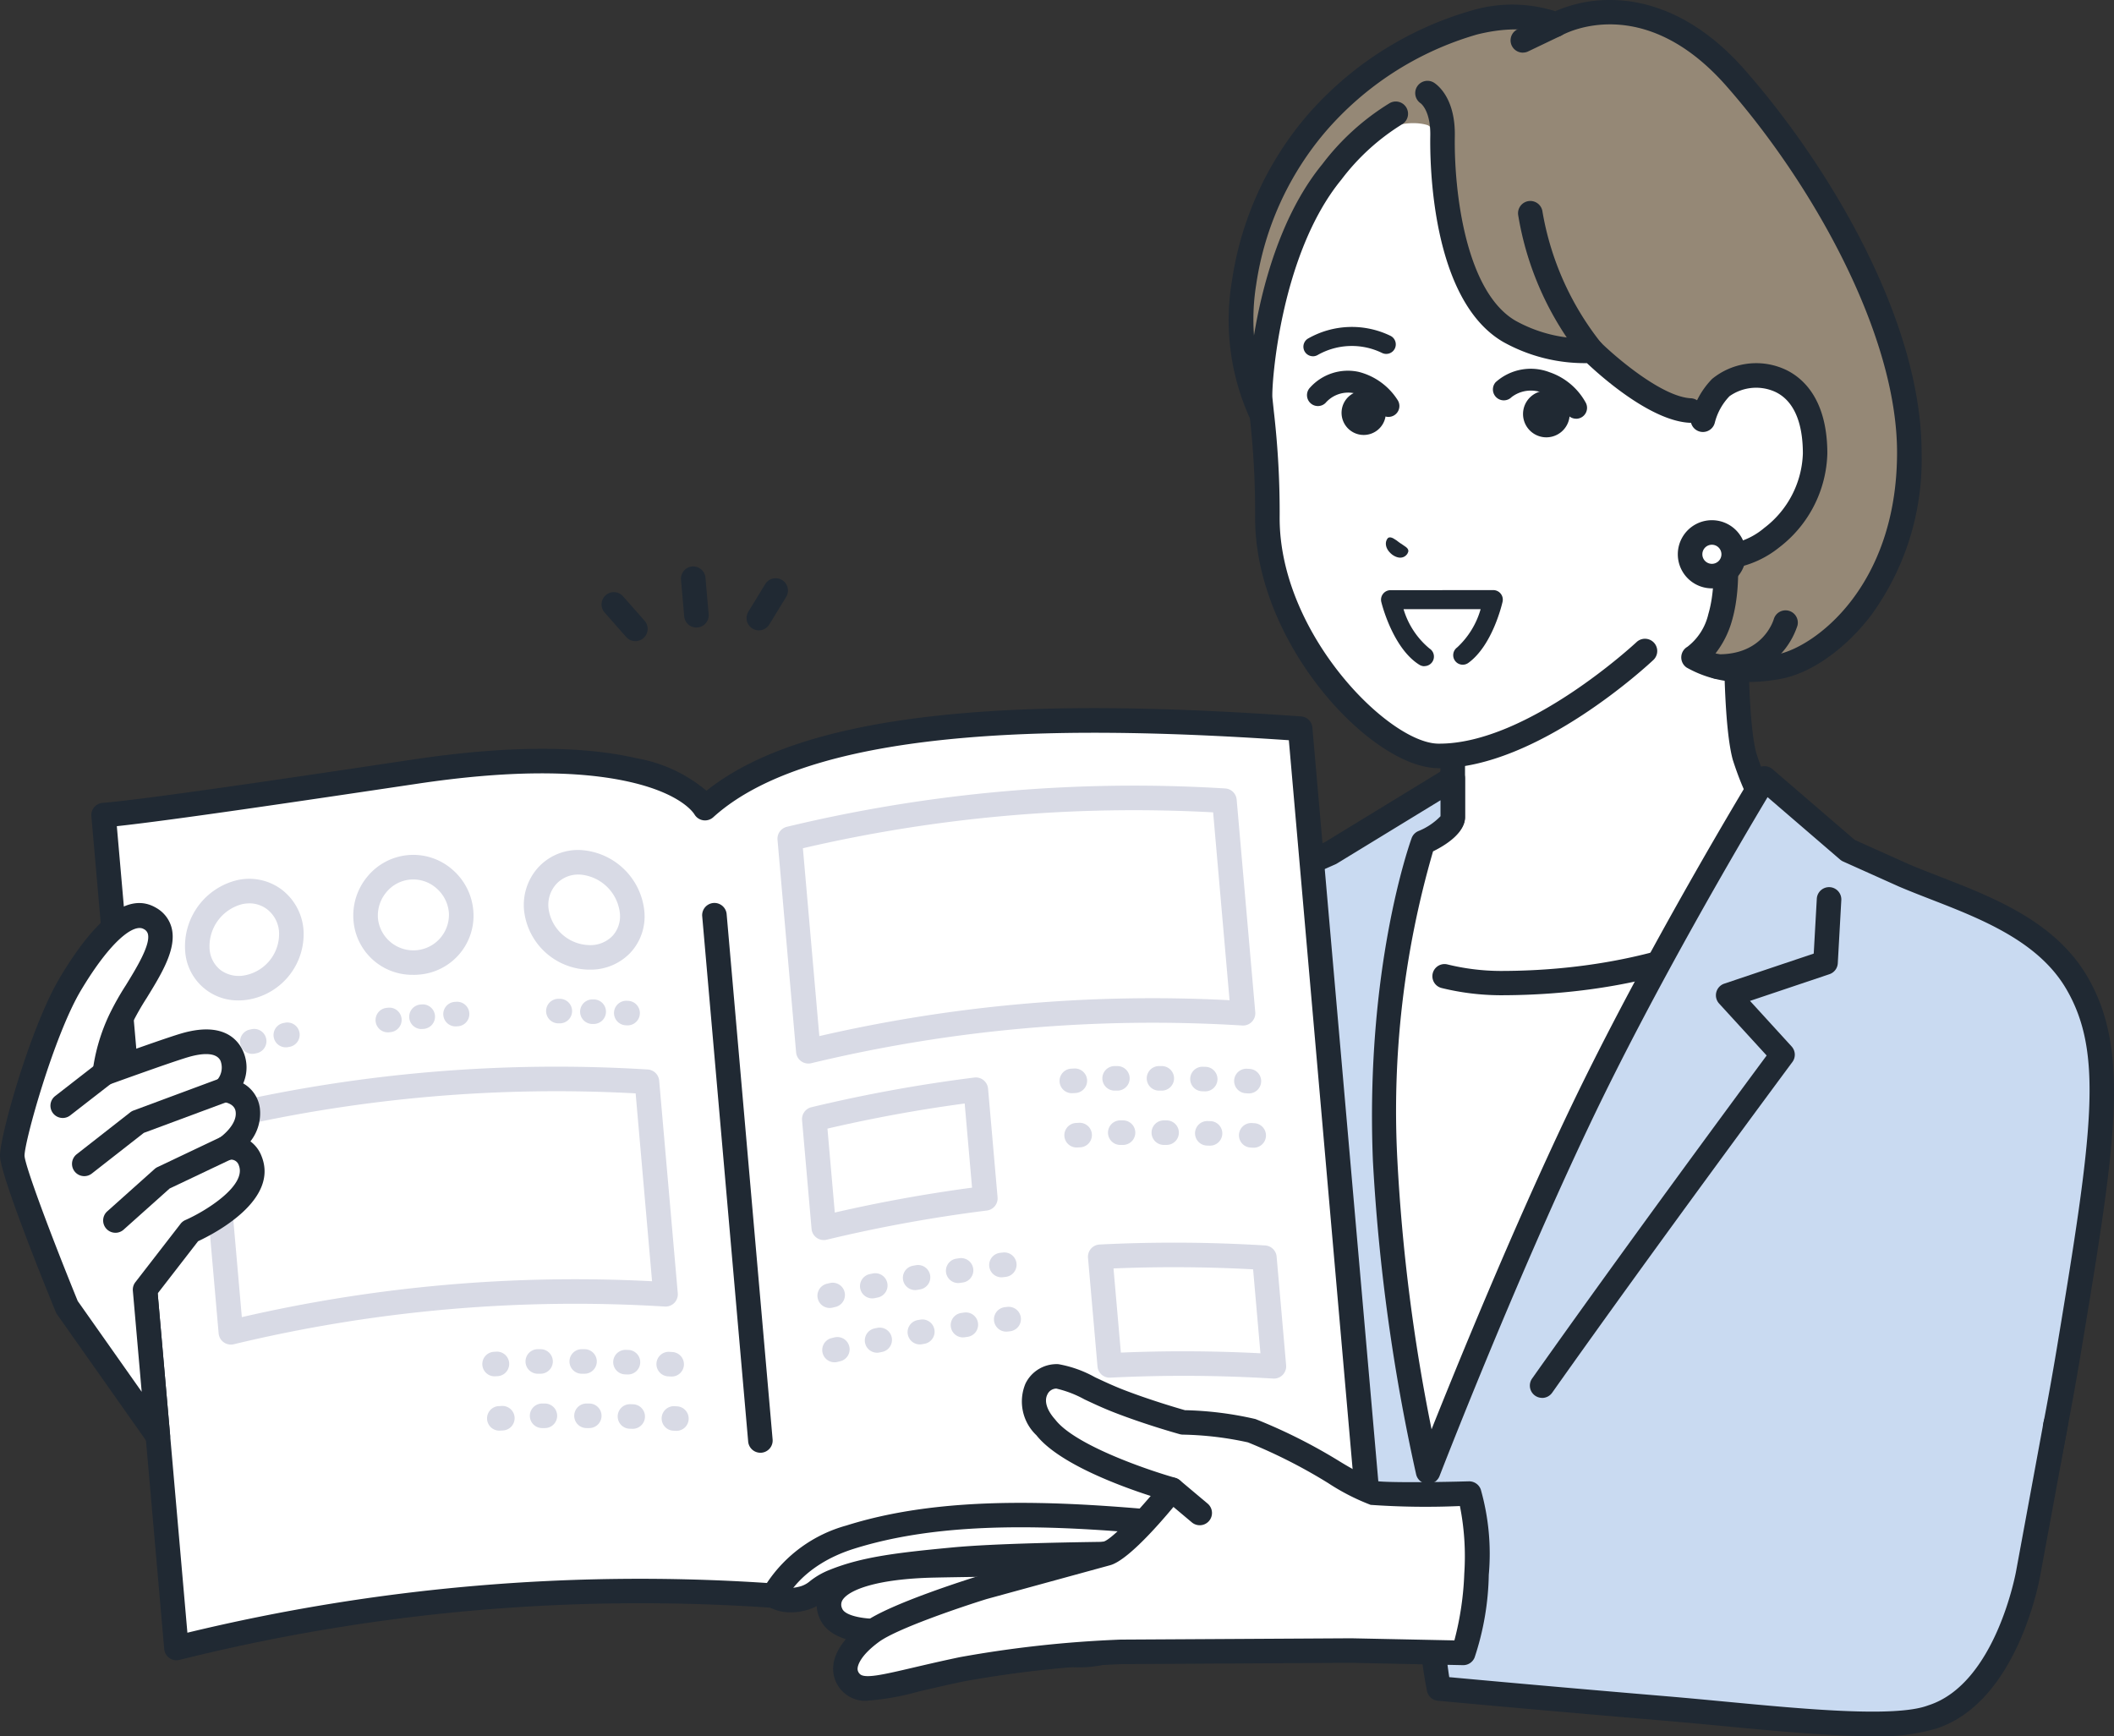 <svg xmlns="http://www.w3.org/2000/svg" xmlns:xlink="http://www.w3.org/1999/xlink" width="180.205" height="148" viewBox="0 0 180.205 148"><rect x="0" y="0" width="180.205" height="148" fill="#333333" stroke="none"/><defs><style>.a{fill:none;}.b{clip-path:url(#a);}.c{fill:#fff;}.d{fill:#202933;}.e{fill:#c9daf1;}.f{fill:#958876;}.g{fill:#d8dae5;}</style><clipPath id="a"><rect class="a" width="180.205" height="148"/></clipPath></defs><g class="b"><path class="c" d="M485.262,191.605l-10.984,3.742v17.87c0,1.894-9.763,5.2-15.006,7.152s-1.342,6.688-1.342,6.688l18.946,11.658h10.912s14.21-8.214,16.994-9.592,10.627-6.765,4.476-10.062-8.378-5.655-10.106-11.009c-1.237-4.6-.5-21.008-.5-21.008Z" transform="translate(-350.438 -143.576)"/><path class="d" d="M484.331,236.308a1.046,1.046,0,0,1-.524-1.951c.581-.336,14.272-8.247,17.053-9.624,2.141-1.06,6.155-3.938,6.19-6.1,0-.286.019-1.156-1.745-2.1-6.435-3.449-8.814-6.053-10.607-11.609l-.015-.049c-1.051-3.906-.749-15.573-.6-19.8l-22.22,7.57v17.122c0,2.056-3.992,3.849-13.542,7.343-.766.28-1.49.545-2.143.789a2.865,2.865,0,0,0-1.991,1.712c-.308,1.138.535,2.591.992,3.2l18.785,11.559a1.046,1.046,0,0,1-1.1,1.782L453.923,224.5a1.043,1.043,0,0,1-.259-.226c-.223-.271-2.163-2.718-1.5-5.2a4.785,4.785,0,0,1,3.281-3.134c.657-.245,1.385-.512,2.156-.794,2.567-.939,5.476-2,7.9-3.061,3.427-1.492,4.131-2.234,4.265-2.423V191.894a1.046,1.046,0,0,1,.709-.99l24.37-8.3a1.046,1.046,0,0,1,1.382,1.037c-.007.162-.709,16.24.463,20.666,1.629,5.034,3.607,7.172,9.6,10.383,2.386,1.279,2.866,2.87,2.848,3.978-.058,3.558-5.328,6.939-7.354,7.943-2.722,1.347-16.792,9.478-16.934,9.56a1.04,1.04,0,0,1-.522.141" transform="translate(-346.979 -140.123)"/><path class="c" d="M474.427,337.722s6.431,5.228,14.442,5.228c14.576,0,22.418-5.345,22.418-5.345l-19.315,53.936H474.689s-4.43-28.1-4.43-36.672,4.168-17.146,4.168-17.146" transform="translate(-360.973 -259.147)"/><path class="d" d="M531.2,340.569a21.367,21.367,0,0,1-5-.615,1.035,1.035,0,1,1,.486-2.013,19.3,19.3,0,0,0,4.515.557c14.038,0,21.76-5.115,21.837-5.166a1.035,1.035,0,0,1,1.165,1.712c-.331.225-8.275,5.525-23,5.525" transform="translate(-403.306 -255.73)"/><path class="e" d="M405.768,288.778v-3.3l-10.421,6.365-10.59,4.693c-2.658,1.123-6.026,2.686-7.745,8.659-1.613,5.607-14.362,42.712-7.93,52.36,4.441,6.662,14.092-1.295,14.092-1.295l58.664,9.3,12.653-12.482s2.073-8.49,3.8-18.868c3.03-18.231,4.1-25.4.692-31.278-3.1-5.345-9.936-7.134-14.762-9.193h0l-4.752-2.133-7.126-6.133s-9.2,15.071-15.807,28.972-12.875,30.125-12.875,30.125a161.13,161.13,0,0,1-3.66-26.54c-.66-16.39,3.24-27.1,3.24-27.1s2.529-1.108,2.529-2.159" transform="translate(-281.928 -219.137)"/><path class="d" d="M438.39,363.16a1.046,1.046,0,0,1-.734-1.79L450.1,349.1c.373-1.567,2.19-9.342,3.713-18.5,3.071-18.479,3.973-25.146.819-30.582-2.379-4.1-7.264-6-11.574-7.676-.947-.368-1.841-.716-2.694-1.08l-.036-.016-4.734-2.125a1.047,1.047,0,0,1-.254-.161l-6.187-5.324c-2.194,3.663-9.6,16.224-15.119,27.82-6.517,13.7-12.781,29.89-12.844,30.052a1.046,1.046,0,0,1-1.993-.137,163.685,163.685,0,0,1-3.687-26.738c-.661-16.408,3.14-27.056,3.3-27.5a1.045,1.045,0,0,1,.563-.6,5.459,5.459,0,0,0,1.9-1.271v-1.362l-8.83,5.393a.992.992,0,0,1-.121.064l-10.59,4.693c-2.347.992-5.538,2.34-7.163,7.992-.178.62-.491,1.619-.886,2.885-1.683,5.386-4.818,15.411-6.877,25.351-3.1,14.948-1.873,20.9-.3,23.255a4.533,4.533,0,0,0,3.217,2.135c4.1.609,9.289-3.614,9.34-3.656a1.046,1.046,0,0,1,1.33,1.614c-.241.2-5.955,4.852-10.973,4.112a6.6,6.6,0,0,1-4.655-3.044c-5.388-8.082,1.37-32.63,6.922-50.391.392-1.253.7-2.242.872-2.839,1.9-6.611,5.778-8.249,8.343-9.333l10.51-4.657,10.362-6.329a1.046,1.046,0,0,1,1.591.892v3.3c0,1.361-1.668,2.4-2.727,2.918a79.144,79.144,0,0,0-3.043,26.3,156.63,156.63,0,0,0,2.916,22.968c2.175-5.456,6.833-16.872,11.629-26.959,6.558-13.79,15.766-28.916,15.858-29.067a1.046,1.046,0,0,1,1.575-.248l7.011,6.033,4.613,2.071h0c.816.348,1.69.687,2.614,1.046,4.63,1.8,9.877,3.841,12.625,8.575,3.692,6.363,2.358,14.389-.564,31.974-1.711,10.3-3.793,18.859-3.813,18.944a1.047,1.047,0,0,1-.281.5l-12.653,12.482a1.042,1.042,0,0,1-.734.3" transform="translate(-278.479 -215.683)"/><path class="d" d="M562.205,368.959a1.046,1.046,0,0,1-.853-1.65c7.846-11.1,17.658-24.383,19.993-27.536l-4.049-4.425a1.046,1.046,0,0,1,.438-1.7l7.624-2.563.262-4.675a1.046,1.046,0,0,1,2.089.117l-.3,5.382a1.046,1.046,0,0,1-.711.933l-6.772,2.277L583.47,339a1.046,1.046,0,0,1,.068,1.33c-.115.154-11.569,15.59-20.478,28.191a1.045,1.045,0,0,1-.855.442" transform="translate(-430.749 -249.798)"/><path class="f" d="M497.347,10.083c-7.8-8.856-15.326-4.521-15.326-4.521s-2.327-1.331-6.938-.184a28.116,28.116,0,0,0-13.524,8.69,27.192,27.192,0,0,0-6.092,13.494,19.284,19.284,0,0,0,2.2,12.611l38.081,4.664c0,.85,1.558,6.946.295,11.254a5.825,5.825,0,0,1-2.269,3.406s2.487,1.686,7.271.793c4.064-.759,11.079-6.7,11.126-18.152.044-10.827-7.639-23.891-14.829-32.053" transform="translate(-349.418 -3.455)"/><path class="d" d="M494.9,58.14a9.649,9.649,0,0,1-5.167-1.233,1.045,1.045,0,0,1,.066-1.772,4.906,4.906,0,0,0,1.785-2.794c.929-3.166.2-7.518-.155-9.609l-.069-.411-37.276-4.565a1.046,1.046,0,0,1-.755-.475,20.207,20.207,0,0,1-2.355-13.347,27.948,27.948,0,0,1,6.334-14.008A29.237,29.237,0,0,1,471.369.908a12.153,12.153,0,0,1,7.163.049A11.58,11.58,0,0,1,483.306,0c2.819.023,7.08,1.071,11.365,5.936,6.99,7.935,15.137,21.273,15.09,32.749A22.5,22.5,0,0,1,505.495,52.4c-2.175,2.889-5.131,4.983-7.714,5.465a15.7,15.7,0,0,1-2.882.277M492.192,55.7a11.337,11.337,0,0,0,5.205.1c3.2-.6,10.226-5.739,10.272-17.129.041-10.191-7.287-23.093-14.568-31.358C486-.745,479.357,2.859,479.077,3.016a1.054,1.054,0,0,1-1.037,0c-.009,0-2.095-1.09-6.166-.077A26.856,26.856,0,0,0,458.886,11.3a25.893,25.893,0,0,0-5.849,12.98,18.627,18.627,0,0,0,1.823,11.465l37.559,4.6a1.046,1.046,0,0,1,.919,1.038c0,.117.083.588.153,1,.378,2.245,1.163,6.918.1,10.545a8.076,8.076,0,0,1-1.4,2.776" transform="translate(-345.957 -0.001)"/><path class="c" d="M477.387,99.095c8.071.082,17.654-8.962,17.654-8.962L505.868,77.2l-6.369-7.35c-3.411-.157-9.026-5.3-9.026-5.3a13.223,13.223,0,0,1-7.023-1.653c-5.33-3.112-5.635-13.662-5.682-16.319l-.006-.335-1.227-.9s-3.722-1.5-8.211,3.977c-5.5,6.7-6.2,18.376-6.107,19.317a81.03,81.03,0,0,1,.615,10.2c0,10.58,9.8,20.219,14.555,20.268" transform="translate(-354.794 -34.657)"/><path class="d" d="M626.594,229.675l-.19,0a1.046,1.046,0,1,1,.041-2.091c3.877.072,4.76-2.861,4.8-2.986a1.046,1.046,0,0,1,2.02.543,6.611,6.611,0,0,1-6.666,4.537" transform="translate(-480.043 -171.812)"/><path class="d" d="M563.082,87.431a1.041,1.041,0,0,1-.773-.341,26.271,26.271,0,0,1-5.489-12.257,1.046,1.046,0,0,1,2.057-.377,24.665,24.665,0,0,0,4.98,11.228,1.046,1.046,0,0,1-.776,1.748" transform="translate(-427.404 -56.494)"/><path class="d" d="M555.139,7.991A1.046,1.046,0,0,1,554.687,6l2.788-1.334a1.046,1.046,0,0,1,.9,1.887l-2.788,1.334a1.04,1.04,0,0,1-.451.1" transform="translate(-425.323 -3.504)"/><path class="d" d="M542.531,58.766h-.049c-3.295-.151-7.506-3.885-8.779-5.086a14.277,14.277,0,0,1-7.147-1.812c-6.132-3.58-6.245-15.269-6.206-17.575.037-2.164-.823-2.766-.832-2.772a1.046,1.046,0,0,1,1.164-1.738c.426.285,1.813,1.457,1.76,4.546-.08,4.676.918,13.251,5.169,15.733a12.154,12.154,0,0,0,6.408,1.514,1.048,1.048,0,0,1,.823.3c1.317,1.3,5.273,4.691,7.737,4.8a1.046,1.046,0,0,1-.047,2.09" transform="translate(-398.428 -22.725)"/><path class="d" d="M474.048,94.089h-.12c-5.726-.058-15.591-10.612-15.591-21.313a72.9,72.9,0,0,0-.48-8.845c-.047-.434-.092-.846-.131-1.251-.107-1.13.561-13.033,6.339-20.08a20.862,20.862,0,0,1,5.709-5.184,1.046,1.046,0,1,1,1.079,1.792,18.972,18.972,0,0,0-5.17,4.718c-5.215,6.359-5.954,17.495-5.874,18.558.038.392.082.8.127,1.222a74.639,74.639,0,0,1,.492,9.069c0,9.858,9.3,19.179,13.52,19.222h.1c7.532,0,16.733-8.59,16.826-8.677a1.046,1.046,0,0,1,1.435,1.521c-.4.379-9.9,9.247-18.263,9.247" transform="translate(-351.346 -28.605)"/><path class="c" d="M633.644,144.412c0-7.956-6.468-7.216-8.042-5.623a6.005,6.005,0,0,0-1.53,2.773l-.162,11.52c4.653,1.2,9.734-3.605,9.734-8.67" transform="translate(-478.915 -105.75)"/><path class="d" d="M621.918,150.855a6.873,6.873,0,0,1-1.726-.217,1.046,1.046,0,1,1,.523-2.025,6.027,6.027,0,0,0,5.135-1.316,8.3,8.3,0,0,0,3.293-6.342c0-2.808-.867-4.648-2.506-5.322a3.939,3.939,0,0,0-3.747.434,5.021,5.021,0,0,0-1.249,2.243,1.046,1.046,0,0,1-2.052-.4A7.084,7.084,0,0,1,621.4,134.6a5.939,5.939,0,0,1,6.029-.9c1.42.583,3.8,2.3,3.8,7.256a10.426,10.426,0,0,1-4.1,8,8.583,8.583,0,0,1-5.212,1.9" transform="translate(-475.46 -102.294)"/><path class="c" d="M623.645,197.172a1.859,1.859,0,1,1-1.858-1.86,1.859,1.859,0,0,1,1.858,1.86" transform="translate(-475.859 -149.922)"/><path class="d" d="M618.332,196.621h0a2.9,2.9,0,0,1,0-5.81h0a2.9,2.9,0,0,1,0,5.81m0-3.718a.813.813,0,0,0,0,1.627h0a.813.813,0,0,0,.813-.813h0a.814.814,0,0,0-.813-.814Z" transform="translate(-472.404 -146.467)"/><path class="d" d="M510.245,198.246c-.022-.256-.3-.371-.742-.678-.428-.33-.706-.518-.928-.441s-.542.807.31,1.469c.884.61,1.383-.086,1.359-.35" transform="translate(-390.192 -151.302)"/><path class="d" d="M478.882,122.357a.813.813,0,0,1-.431-1.5,7.539,7.539,0,0,1,7.052-.238.813.813,0,0,1-.737,1.45,5.889,5.889,0,0,0-5.46.171.813.813,0,0,1-.424.119" transform="translate(-366.966 -91.988)"/><path class="d" d="M510.267,222.944a.81.81,0,0,1-.429-.123c-2.264-1.407-3.207-5.195-3.246-5.355a.813.813,0,0,1,.79-1.005l8.754-.006h0a.813.813,0,0,1,.794.99c-.034.151-.847,3.714-2.918,5.215a.813.813,0,1,1-.954-1.317,7.076,7.076,0,0,0,2-3.261l-6.569,0a6.921,6.921,0,0,0,2.211,3.353.813.813,0,0,1-.43,1.5" transform="translate(-388.845 -166.152)"/><path class="d" d="M554.618,139.643a.929.929,0,0,1-.8-.463,3.7,3.7,0,0,0-2-1.72,2.7,2.7,0,0,0-2.7.344.93.93,0,0,1-1.355-1.273,4.479,4.479,0,0,1,4.6-.849,5.557,5.557,0,0,1,3.063,2.564.93.93,0,0,1-.8,1.4" transform="translate(-420.268 -103.95)"/><path class="d" d="M486.324,139.9a.929.929,0,0,1-.759-.392,3.755,3.755,0,0,0-2.2-1.635,2.557,2.557,0,0,0-2.417.844.93.93,0,0,1-1.306-1.324,4.334,4.334,0,0,1,4.124-1.336,5.543,5.543,0,0,1,3.316,2.375.93.93,0,0,1-.758,1.467" transform="translate(-367.963 -104.36)"/><path class="d" d="M562.661,145.513a1.988,1.988,0,1,1-1.975-2.208,2.1,2.1,0,0,1,1.975,2.208" transform="translate(-428.868 -110.001)"/><path class="d" d="M495.928,145.513a1.887,1.887,0,1,1-1.859-2.208,2.056,2.056,0,0,1,1.859,2.208" transform="translate(-377.822 -110.001)"/><path class="d" d="M251.092,212.959a1.046,1.046,0,0,1-1.04-.955l-.273-3.123a1.046,1.046,0,0,1,2.084-.182l.273,3.122a1.045,1.045,0,0,1-.951,1.133q-.047,0-.092,0" transform="translate(-191.728 -159.466)"/><path class="d" d="M274.9,216.541a1.046,1.046,0,0,1-.891-1.591l1.436-2.35a1.046,1.046,0,1,1,1.785,1.091l-1.436,2.35a1.045,1.045,0,0,1-.893.5" transform="translate(-210.216 -162.807)"/><path class="d" d="M223.594,221.446a1.044,1.044,0,0,1-.785-.354l-1.822-2.066a1.046,1.046,0,1,1,1.568-1.384l1.822,2.066a1.046,1.046,0,0,1-.784,1.738" transform="translate(-169.43 -166.792)"/><path class="c" d="M281.76,534.944c1.415-.344,1.229-.854,2.852-1.508,2.542-1.024,5.322-1.372,10.127-1.832,7.937-.759,32.589-.483,32.589-.483l-.468-5.223-48.75-6.55,1.341,15.332a3.022,3.022,0,0,0,2.307.263" transform="translate(-213.479 -398.654)"/><path class="d" d="M277.448,532.643a3.769,3.769,0,0,1-2.037-.55,1.046,1.046,0,0,1-.454-.774l-1.341-15.332a1.046,1.046,0,0,1,2.083-.182l1.286,14.7a2.372,2.372,0,0,0,1.074-.027,2.205,2.205,0,0,0,1.02-.5,6.544,6.544,0,0,1,1.688-.963c2.754-1.109,5.773-1.459,10.419-1.9,7.01-.67,26.524-.544,31.544-.5l-.365-4.073a1.046,1.046,0,0,1,2.083-.186l.468,5.223a1.046,1.046,0,0,1-1.042,1.139h-.012c-.246,0-24.686-.267-32.477.478-4.458.426-7.345.757-9.836,1.761a4.455,4.455,0,0,0-1.2.689,4.247,4.247,0,0,1-1.791.865,4.657,4.657,0,0,1-1.106.136" transform="translate(-210.026 -395.201)"/><path class="c" d="M64.54,268.628c17.808-2.664,23.627,1.294,24.723,3.107,9.558-8.664,33.624-7.967,50.73-6.771q3.038,34.727,6.076,69.453c-14.025-.981-31.648-4.571-44.44-.536-5.079,1.6-6.493,4.992-6.493,4.992A163.416,163.416,0,0,0,44.2,343.33c-2.025-23.151-4.186-47.846-6.211-71,3.688-.305,15.892-2.111,26.547-3.7" transform="translate(-29.164 -202.847)"/><path class="d" d="M40.75,340.93a1.046,1.046,0,0,1-1.042-.954l-6.211-71a1.046,1.046,0,0,1,.955-1.133c3.644-.3,15.579-2.067,26.478-3.7,7.855-1.175,14.254-1.212,19.019-.11a12.6,12.6,0,0,1,5.981,2.776c4.545-3.622,11.868-5.8,22.328-6.65,9.912-.805,20.929-.208,28.353.311a1.045,1.045,0,0,1,.969.952l6.076,69.453a1.046,1.046,0,0,1-1.115,1.135c-3.361-.235-6.859-.612-10.562-1.01-11.777-1.268-23.956-2.579-33.491.429-4.5,1.42-5.792,4.283-5.845,4.4a1.066,1.066,0,0,1-1.035.634A162.118,162.118,0,0,0,41,340.9a1.05,1.05,0,0,1-.253.031m-5.079-71.1,6.015,68.749a164.173,164.173,0,0,1,49.4-4.238,11.927,11.927,0,0,1,6.776-4.9c9.953-3.14,22.353-1.8,34.344-.514,3.234.348,6.311.68,9.262.912L135.575,262.5c-16.975-1.15-40.046-1.611-49.064,6.564a1.046,1.046,0,0,1-1.6-.234c-.108-.178-1.176-1.769-5.436-2.755-4.508-1.043-10.644-1-18.238.141-10.057,1.5-20.995,3.123-25.569,3.611m25.415-4.646h0Z" transform="translate(-25.709 -199.401)"/><path class="d" d="M262.5,377.965a1.046,1.046,0,0,1-1.041-.954l-3.921-44.81a1.046,1.046,0,0,1,2.083-.182l3.921,44.81a1.045,1.045,0,0,1-.951,1.133c-.031,0-.062,0-.092,0" transform="translate(-197.682 -254.126)"/><path class="g" d="M296.034,409.084a1.045,1.045,0,0,1-1.042-.955l-.81-9.261a1.045,1.045,0,0,1,.8-1.108,127.046,127.046,0,0,1,13.884-2.529,1.046,1.046,0,0,1,1.172.946l.81,9.261a1.046,1.046,0,0,1-.912,1.129,125.068,125.068,0,0,0-13.655,2.487,1.041,1.041,0,0,1-.244.029m.31-9.5.626,7.156c3.858-.888,7.785-1.6,11.7-2.122l-.628-7.174c-3.92.525-7.847,1.244-11.7,2.141" transform="translate(-225.812 -303.376)"/><path class="g" d="M404.8,393.378l-.065,0-.229-.014a1.046,1.046,0,0,1,.123-2.088l.235.014a1.046,1.046,0,0,1-.063,2.09m-15.1-.019a1.046,1.046,0,0,1-.061-2.09l.235-.013a1.046,1.046,0,1,1,.116,2.088l-.228.013-.062,0m11.384-.155h-.034l-.229-.007a1.046,1.046,0,1,1,.061-2.091l.236.007a1.046,1.046,0,0,1-.033,2.091m-3.718-.063h-.232a1.046,1.046,0,1,1,0-2.092h.236a1.046,1.046,0,0,1,0,2.092m-3.787,0h-.232a1.046,1.046,0,1,1,0-2.092h.236a1.046,1.046,0,0,1,0,2.092" transform="translate(-298.338 -300.172)"/><path class="g" d="M287.809,311.866a1.045,1.045,0,0,1-1.042-.954l-1.585-18.119a1.045,1.045,0,0,1,.8-1.108,126.464,126.464,0,0,1,37.362-3.269,1.046,1.046,0,0,1,.978.953l1.585,18.119a1.045,1.045,0,0,1-1.106,1.135,124.417,124.417,0,0,0-36.745,3.215,1.039,1.039,0,0,1-.245.029m-.465-18.355,1.4,16.015a126.461,126.461,0,0,1,34.97-3.059l-1.4-16.015a124.392,124.392,0,0,0-34.97,3.06" transform="translate(-218.904 -221.205)"/><path class="g" d="M406.547,413.3l-.065,0-.229-.014a1.046,1.046,0,0,1,.123-2.088l.235.014a1.046,1.046,0,0,1-.063,2.09m-15.1-.019a1.046,1.046,0,0,1-.061-2.09l.235-.013a1.046,1.046,0,1,1,.116,2.088l-.228.013-.063,0m11.384-.155H402.8l-.229-.007a1.046,1.046,0,1,1,.061-2.091l.236.007a1.046,1.046,0,0,1-.033,2.091m-3.718-.063h-.232a1.046,1.046,0,1,1,0-2.092h.236a1.046,1.046,0,0,1,0,2.092m-3.718,0h-.232a1.046,1.046,0,1,1,0-2.092h.236a1.046,1.046,0,0,1,0,2.092" transform="translate(-299.676 -315.465)"/><path class="g" d="M414.912,467.394l-.064,0a125.2,125.2,0,0,0-13.879-.078,1.038,1.038,0,0,1-1.094-.953l-.81-9.26a1.046,1.046,0,0,1,.989-1.136,127.07,127.07,0,0,1,14.113.08,1.045,1.045,0,0,1,.977.952l.81,9.261a1.046,1.046,0,0,1-1.042,1.137m-7.713-2.327c2.192,0,4.384.056,6.566.169l-.626-7.156c-3.952-.214-7.944-.239-11.9-.076l.628,7.174q2.656-.111,5.329-.112" transform="translate(-306.32 -349.879)"/><path class="g" d="M300.888,464.143a1.046,1.046,0,0,1-.244-2.063l.232-.055a1.046,1.046,0,1,1,.478,2.036l-.22.053a1.054,1.054,0,0,1-.246.029m3.628-.816a1.046,1.046,0,0,1-.213-2.07l.23-.048a1.046,1.046,0,1,1,.423,2.048l-.224.047a1.053,1.053,0,0,1-.215.022m3.65-.708a1.046,1.046,0,0,1-.183-2.075l.232-.041a1.046,1.046,0,1,1,.362,2.06l-.226.04a1.047,1.047,0,0,1-.185.017m3.669-.6a1.046,1.046,0,0,1-.152-2.08l.232-.034a1.046,1.046,0,1,1,.3,2.07l-.227.033a1.061,1.061,0,0,1-.154.011m3.686-.49a1.046,1.046,0,0,1-.121-2.084l.234-.027a1.046,1.046,0,1,1,.239,2.078l-.228.027a1.059,1.059,0,0,1-.124.007" transform="translate(-230.161 -352.646)"/><path class="g" d="M302.63,484.067a1.046,1.046,0,0,1-.244-2.062l.232-.056a1.046,1.046,0,1,1,.479,2.036l-.22.053a1.063,1.063,0,0,1-.246.029m3.628-.816a1.046,1.046,0,0,1-.213-2.069l.23-.048a1.046,1.046,0,0,1,.423,2.049l-.224.047a1.05,1.05,0,0,1-.215.022m3.651-.707a1.046,1.046,0,0,1-.183-2.076l.232-.041a1.046,1.046,0,0,1,.362,2.06l-.226.04a1.043,1.043,0,0,1-.185.017m3.669-.6a1.046,1.046,0,0,1-.152-2.08l.232-.034a1.046,1.046,0,1,1,.3,2.07l-.227.033a1.079,1.079,0,0,1-.154.011m3.686-.491a1.046,1.046,0,0,1-.121-2.084l.234-.027a1.046,1.046,0,0,1,.239,2.078l-.228.026a1.117,1.117,0,0,1-.124.007" transform="translate(-231.498 -367.94)"/><path class="g" d="M197.766,321.987l-.156,0a5.663,5.663,0,0,1-5.45-5.057,4.769,4.769,0,0,1,1.25-3.7,4.612,4.612,0,0,1,3.553-1.439,5.8,5.8,0,0,1,5.449,5.19,4.545,4.545,0,0,1-1.192,3.57,4.669,4.669,0,0,1-3.454,1.436m-.953-8.106a2.547,2.547,0,0,0-1.883.786,2.644,2.644,0,0,0-.687,2.079h0a3.591,3.591,0,0,0,3.427,3.148,2.629,2.629,0,0,0,2.027-.778,2.481,2.481,0,0,0,.63-1.953,3.706,3.706,0,0,0-3.426-3.281h-.088" transform="translate(-147.488 -239.331)"/><path class="g" d="M226.429,369.178h-.049l-.123-.006a1.046,1.046,0,1,1,.11-2.089l.11.006a1.046,1.046,0,0,1-.048,2.09" transform="translate(-172.915 -281.772)"/><path class="g" d="M213.936,368.675H213.9l-.138,0a1.046,1.046,0,0,1,.03-2.091h.032l.138,0a1.046,1.046,0,0,1-.03,2.091" transform="translate(-163.309 -281.388)"/><path class="g" d="M201.489,368.463h-.123a1.046,1.046,0,0,1,.006-2.092h.123a1.046,1.046,0,0,1-.006,2.092" transform="translate(-153.771 -281.228)"/><path class="g" d="M134.67,323.79a5.018,5.018,0,0,1-5.067-4.6,5.175,5.175,0,0,1,1.17-3.757,5.056,5.056,0,0,1,7.235-.633,5.175,5.175,0,0,1,1.805,3.5,5.033,5.033,0,0,1-4.665,5.474q-.242.021-.478.021m.029-8.135q-.129,0-.259.011a2.976,2.976,0,0,0-2.051,1.094,3.094,3.094,0,0,0-.7,2.246,3.034,3.034,0,0,0,6.043-.529,3.1,3.1,0,0,0-1.082-2.09,2.988,2.988,0,0,0-1.949-.732" transform="translate(-99.468 -240.692)"/><path class="g" d="M163.594,369.558a1.046,1.046,0,0,1-.066-2.089l.116-.007a1.046,1.046,0,1,1,.134,2.087l-.116.007-.068,0" transform="translate(-124.774 -282.063)"/><path class="g" d="M151.129,370.5a1.046,1.046,0,0,1-.087-2.088l.138-.012a1.046,1.046,0,0,1,.175,2.084l-.137.012c-.03,0-.059,0-.089,0" transform="translate(-115.205 -282.78)"/><path class="g" d="M138.781,371.723a1.046,1.046,0,0,1-.115-2.085l.122-.013a1.046,1.046,0,1,1,.22,2.08l-.11.012a1.057,1.057,0,0,1-.118.007" transform="translate(-105.727 -283.721)"/><path class="g" d="M72.4,332.716a4.494,4.494,0,0,1-4.541-4.2,5.8,5.8,0,0,1,4.466-6.058,4.621,4.621,0,0,1,3.748.8,4.769,4.769,0,0,1,1.872,3.424,5.663,5.663,0,0,1-4.489,5.926,5.246,5.246,0,0,1-1.057.11m.922-8.273a2.832,2.832,0,0,0-.574.06,3.706,3.706,0,0,0-2.806,3.827h0a2.482,2.482,0,0,0,.96,1.814,2.628,2.628,0,0,0,2.132.414,3.592,3.592,0,0,0,2.828-3.7,2.644,2.644,0,0,0-1.038-1.928,2.5,2.5,0,0,0-1.5-.49" transform="translate(-52.075 -247.437)"/><path class="g" d="M101.388,377.186a1.046,1.046,0,0,1-.183-2.076l.109-.02a1.046,1.046,0,1,1,.379,2.057l-.12.022a1.047,1.047,0,0,1-.185.016" transform="translate(-77.024 -287.907)"/><path class="g" d="M89.1,379.556a1.046,1.046,0,0,1-.21-2.07l.134-.028a1.046,1.046,0,1,1,.424,2.048l-.136.028a1.036,1.036,0,0,1-.212.022" transform="translate(-67.594 -289.721)"/><path class="g" d="M76.954,382.22a1.046,1.046,0,0,1-.237-2.064l.114-.026a1.046,1.046,0,0,1,.476,2.037l-.114.026a1.039,1.039,0,0,1-.239.028" transform="translate(-58.268 -291.767)"/><path class="g" d="M75.989,414.954A1.045,1.045,0,0,1,74.947,414l-1.585-18.119a1.045,1.045,0,0,1,.8-1.108,126.409,126.409,0,0,1,37.362-3.269,1.046,1.046,0,0,1,.977.953l1.585,18.119a1.045,1.045,0,0,1-1.106,1.135,124.419,124.419,0,0,0-36.745,3.215,1.039,1.039,0,0,1-.244.029M75.524,396.6l1.4,16.015a126.459,126.459,0,0,1,34.97-3.06l-1.4-16.015a124.363,124.363,0,0,0-34.97,3.059" transform="translate(-56.31 -300.336)"/><path class="g" d="M193.05,497.229l-.065,0-.229-.014a1.046,1.046,0,1,1,.123-2.088l.235.014a1.046,1.046,0,0,1-.063,2.09m-15.1-.019a1.046,1.046,0,0,1-.061-2.09l.235-.014a1.046,1.046,0,0,1,.116,2.088l-.229.013-.062,0m11.384-.155H189.3l-.229-.007a1.046,1.046,0,0,1,.061-2.091l.236.007a1.046,1.046,0,0,1-.033,2.091m-3.718-.063h-.232a1.046,1.046,0,0,1,0-2.092h.236a1.046,1.046,0,0,1,0,2.092m-3.752,0h-.232a1.046,1.046,0,0,1,0-2.092h.236a1.046,1.046,0,0,1,0,2.092" transform="translate(-135.794 -379.888)"/><path class="g" d="M194.793,517.153l-.065,0-.229-.014a1.046,1.046,0,0,1,.123-2.088l.235.014a1.046,1.046,0,0,1-.063,2.09m-15.1-.019a1.046,1.046,0,0,1-.061-2.09l.235-.013a1.046,1.046,0,1,1,.116,2.088l-.228.013-.063,0m11.384-.154h-.034l-.229-.007a1.046,1.046,0,1,1,.061-2.091l.236.007a1.046,1.046,0,0,1-.033,2.091m-3.718-.063h-.232a1.046,1.046,0,0,1,0-2.092h.236a1.046,1.046,0,0,1,0,2.092m-3.787,0h-.232a1.046,1.046,0,1,1,0-2.092h.236a1.046,1.046,0,0,1,0,2.092" transform="translate(-137.133 -395.182)"/><path class="c" d="M16.912,380.2l-7.746-10.99S4.5,357.784,4.5,356.292s2.564-10.63,4.956-14.631c1.691-2.829,4.612-6.86,6.777-5.594,2.658,1.555-1.278,5.9-2.494,8.6a15.077,15.077,0,0,0-1.355,4.587s5.3-1.924,6.827-2.371,3.305-.554,3.985.871a2.7,2.7,0,0,1-.59,2.925s1.739.152,1.967,1.691c.279,1.883-1.818,3.27-1.818,3.27a1.761,1.761,0,0,1,2.024,1.085c1.3,3.217-5.106,6.021-5.106,6.021l-3.853,4.978Z" transform="translate(-3.454 -257.783)"/><path class="d" d="M13.458,377.729a1.046,1.046,0,0,1-.855-.443L4.858,366.3a1.066,1.066,0,0,1-.113-.207C3.631,363.364,0,354.353,0,352.778c0-1.706,2.6-10.97,5.1-15.168,3.161-5.29,5.921-7.3,8.2-5.96a2.751,2.751,0,0,1,1.332,1.722c.446,1.782-.865,3.913-2.132,5.974a22.265,22.265,0,0,0-1.269,2.235,17.431,17.431,0,0,0-.924,2.548c1.7-.607,4.161-1.476,5.149-1.765,3.469-1.016,4.761.456,5.223,1.424a3.394,3.394,0,0,1,.052,2.833,2.848,2.848,0,0,1,1.416,2.081,3.859,3.859,0,0,1-.8,2.862,2.817,2.817,0,0,1,.945,1.253c1.517,3.75-4,6.6-5.407,7.259l-3.444,4.449L14.5,376.592a1.046,1.046,0,0,1-1.042,1.137M6.636,365.188l5.442,7.722-.753-8.611a1.048,1.048,0,0,1,.215-.732l3.853-4.978a1.052,1.052,0,0,1,.408-.318c1.785-.784,5.248-2.959,4.555-4.671a.685.685,0,0,0-.833-.455,1.036,1.036,0,0,1-1.191-.6,1.053,1.053,0,0,1,.392-1.289c.012-.008,1.535-1.071,1.361-2.244-.1-.681-.94-.793-1.035-.8a1.042,1.042,0,0,1-.633-1.784,1.622,1.622,0,0,0,.382-1.731c-.409-.857-1.9-.567-2.748-.317-1.478.433-6.711,2.331-6.764,2.35a1.045,1.045,0,0,1-1.4-1.06,16.067,16.067,0,0,1,1.444-4.94,23.522,23.522,0,0,1,1.394-2.471c.893-1.453,2.116-3.443,1.884-4.371a.653.653,0,0,0-.359-.424c-.821-.48-2.795.95-5.351,5.228-2.3,3.855-4.808,12.851-4.808,14.095.048.915,2.34,7.009,4.544,12.41" transform="translate(0 -254.268)"/><path class="d" d="M38.891,424.848a1.046,1.046,0,0,1-.7-1.825l4.035-3.608a1.039,1.039,0,0,1,.249-.165l5.425-2.576a1.046,1.046,0,1,1,.9,1.889l-5.289,2.512-3.923,3.508a1.041,1.041,0,0,1-.7.266" transform="translate(-29.05 -319.762)"/><path class="d" d="M27.457,403.636a1.046,1.046,0,0,1-.645-1.869l4.562-3.569a1.039,1.039,0,0,1,.28-.157l7.406-2.75a1.046,1.046,0,0,1,.728,1.961l-7.254,2.694L28.1,403.414a1.042,1.042,0,0,1-.644.222" transform="translate(-20.273 -303.376)"/><path class="d" d="M19.543,393.971A1.046,1.046,0,0,1,18.9,392.1l3.585-2.786a1.046,1.046,0,0,1,1.283,1.652l-3.586,2.786a1.042,1.042,0,0,1-.641.22" transform="translate(-14.197 -298.67)"/><path class="e" d="M567.7,547.308c6.459-2.054,8.215-12.321,8.215-12.321l2.335-12.661L525.366,530.8c-.294,2.707-.309,4.921-.309,4.921a36.678,36.678,0,0,0,.628,9.156s8.33.78,19.305,1.7c8.49.713,18.989,2.105,22.714.731" transform="translate(-403.019 -400.94)"/><path class="d" d="M559.129,545.485c-3.562,0-8.088-.429-12.773-.873-1.635-.155-3.325-.315-4.909-.448-10.854-.911-19.232-1.694-19.315-1.7a1.046,1.046,0,0,1-.915-.779,37.439,37.439,0,0,1-.661-9.446c0-.072.019-2.278.315-5.006a1.046,1.046,0,0,1,2.079.226c-.284,2.617-.3,4.794-.3,4.815a42.3,42.3,0,0,0,.453,8.179c2.314.214,9.575.878,18.521,1.629,1.594.134,3.29.294,4.931.45,6.81.646,14.529,1.377,17.334.342l.045-.016c5.771-1.835,7.485-11.4,7.5-11.5l2.337-12.674a1.046,1.046,0,1,1,2.057.379l-2.335,12.661c-.074.431-1.938,10.884-8.9,13.12a17.173,17.173,0,0,1-5.459.643" transform="translate(-399.564 -397.485)"/><path class="c" d="M308.652,579.259l7.909-.414,9.882-5.327s-8.476.045-13.408.15c-6.668.142-9.655,1.781-8.809,4.047.673,1.8,4.426,1.544,4.426,1.544" transform="translate(-233.417 -440.235)"/><path class="d" d="M304.669,576.866c-1.273,0-4.133-.231-4.883-2.24a2.817,2.817,0,0,1,.287-2.666c1.183-1.744,4.373-2.682,9.48-2.791,4.884-.1,13.34-.15,13.425-.15h.006a1.046,1.046,0,0,1,.006,2.092c-.085,0-8.524.046-13.392.15s-7.225,1.036-7.794,1.874a.749.749,0,0,0-.058.761c.256.685,2.159.946,3.376.866l7.925-.415a1.046,1.046,0,0,1,.109,2.089l-7.909.414c-.082.006-.29.017-.578.017" transform="translate(-229.958 -436.78)"/><path class="c" d="M363.286,514.862s-7.042.194-8.179-.056-7.1-4.248-10.364-5.3a30.021,30.021,0,0,0-5.853-.711s-2.8-.778-5.481-1.816c-2.335-.905-4.054-2.011-5.232-2.105-1.493-.119-3.12,1.949-.987,4.346,2.285,2.932,10.743,5.3,10.743,5.3s-4.007,5.021-5.53,5.439l-10.555,2.9s-7.439,2.3-9.491,3.806-2.84,3.147-1.8,4.281c1.085,1.179,3.222.211,9.5-1.1a98.421,98.421,0,0,1,13.552-1.479l19.61-.112,9.554.2a22.689,22.689,0,0,0,1.132-6.707,19.137,19.137,0,0,0-.622-6.872" transform="translate(-238.035 -387.538)"/><path class="d" d="M308.5,529.067a2.743,2.743,0,0,1-2.889-2.991c.121-1.238,1.044-2.522,2.671-3.713,2.132-1.562,9.021-3.721,9.8-3.962l.033-.009,10.555-2.9c.6-.176,2.375-1.977,4-3.886-2.651-.856-7.84-2.772-9.742-5.176a3.956,3.956,0,0,1-.936-4.392,2.945,2.945,0,0,1,2.809-1.666,9.9,9.9,0,0,1,3.123,1.115c.713.335,1.521.715,2.4,1.058,2.293.889,4.712,1.593,5.266,1.75a29.319,29.319,0,0,1,6.012.756,46.263,46.263,0,0,1,7.225,3.64,30.206,30.206,0,0,0,3.049,1.637c.627.139,4.52.125,7.918.031a1.057,1.057,0,0,1,1.011.685,20.056,20.056,0,0,1,.685,7.284,23.568,23.568,0,0,1-1.207,7.046,1.048,1.048,0,0,1-.991.655l-9.54-.2-19.58.112a97.641,97.641,0,0,0-13.361,1.457c-1.535.322-2.8.617-3.908.877a22.218,22.218,0,0,1-4.408.784m10.184-8.663c-2.036.631-7.6,2.5-9.166,3.646-1.606,1.177-1.8,2-1.825,2.23a.6.6,0,0,0,.18.5c.4.439,1.968.073,4.559-.533,1.068-.25,2.4-.561,3.955-.888a98.2,98.2,0,0,1,13.729-1.5h.033l19.61-.112h.027l8.777.18a25.91,25.91,0,0,0,.844-5.7,21.951,21.951,0,0,0-.373-5.754,66.443,66.443,0,0,1-7.609-.1,18.85,18.85,0,0,1-3.633-1.864,45.242,45.242,0,0,0-6.828-3.463,27.933,27.933,0,0,0-5.563-.66,1.055,1.055,0,0,1-.248-.038c-.116-.032-2.884-.8-5.58-1.849-.951-.369-1.794-.765-2.538-1.115a9.324,9.324,0,0,0-2.4-.923.851.851,0,0,0-.771.512c-.277.558-.041,1.322.647,2.1.015.017.03.034.044.052,1.7,2.183,7.94,4.3,10.2,4.938a1.046,1.046,0,0,1,.535,1.66c-.99,1.24-4.353,5.323-6.071,5.795Z" transform="translate(-234.581 -384.084)"/><path class="d" d="M428.78,545.985a1.04,1.04,0,0,1-.672-.245l-2.369-1.991a1.046,1.046,0,0,1,1.346-1.6l2.369,1.991a1.046,1.046,0,0,1-.673,1.846" transform="translate(-326.512 -415.967)"/></g></svg>